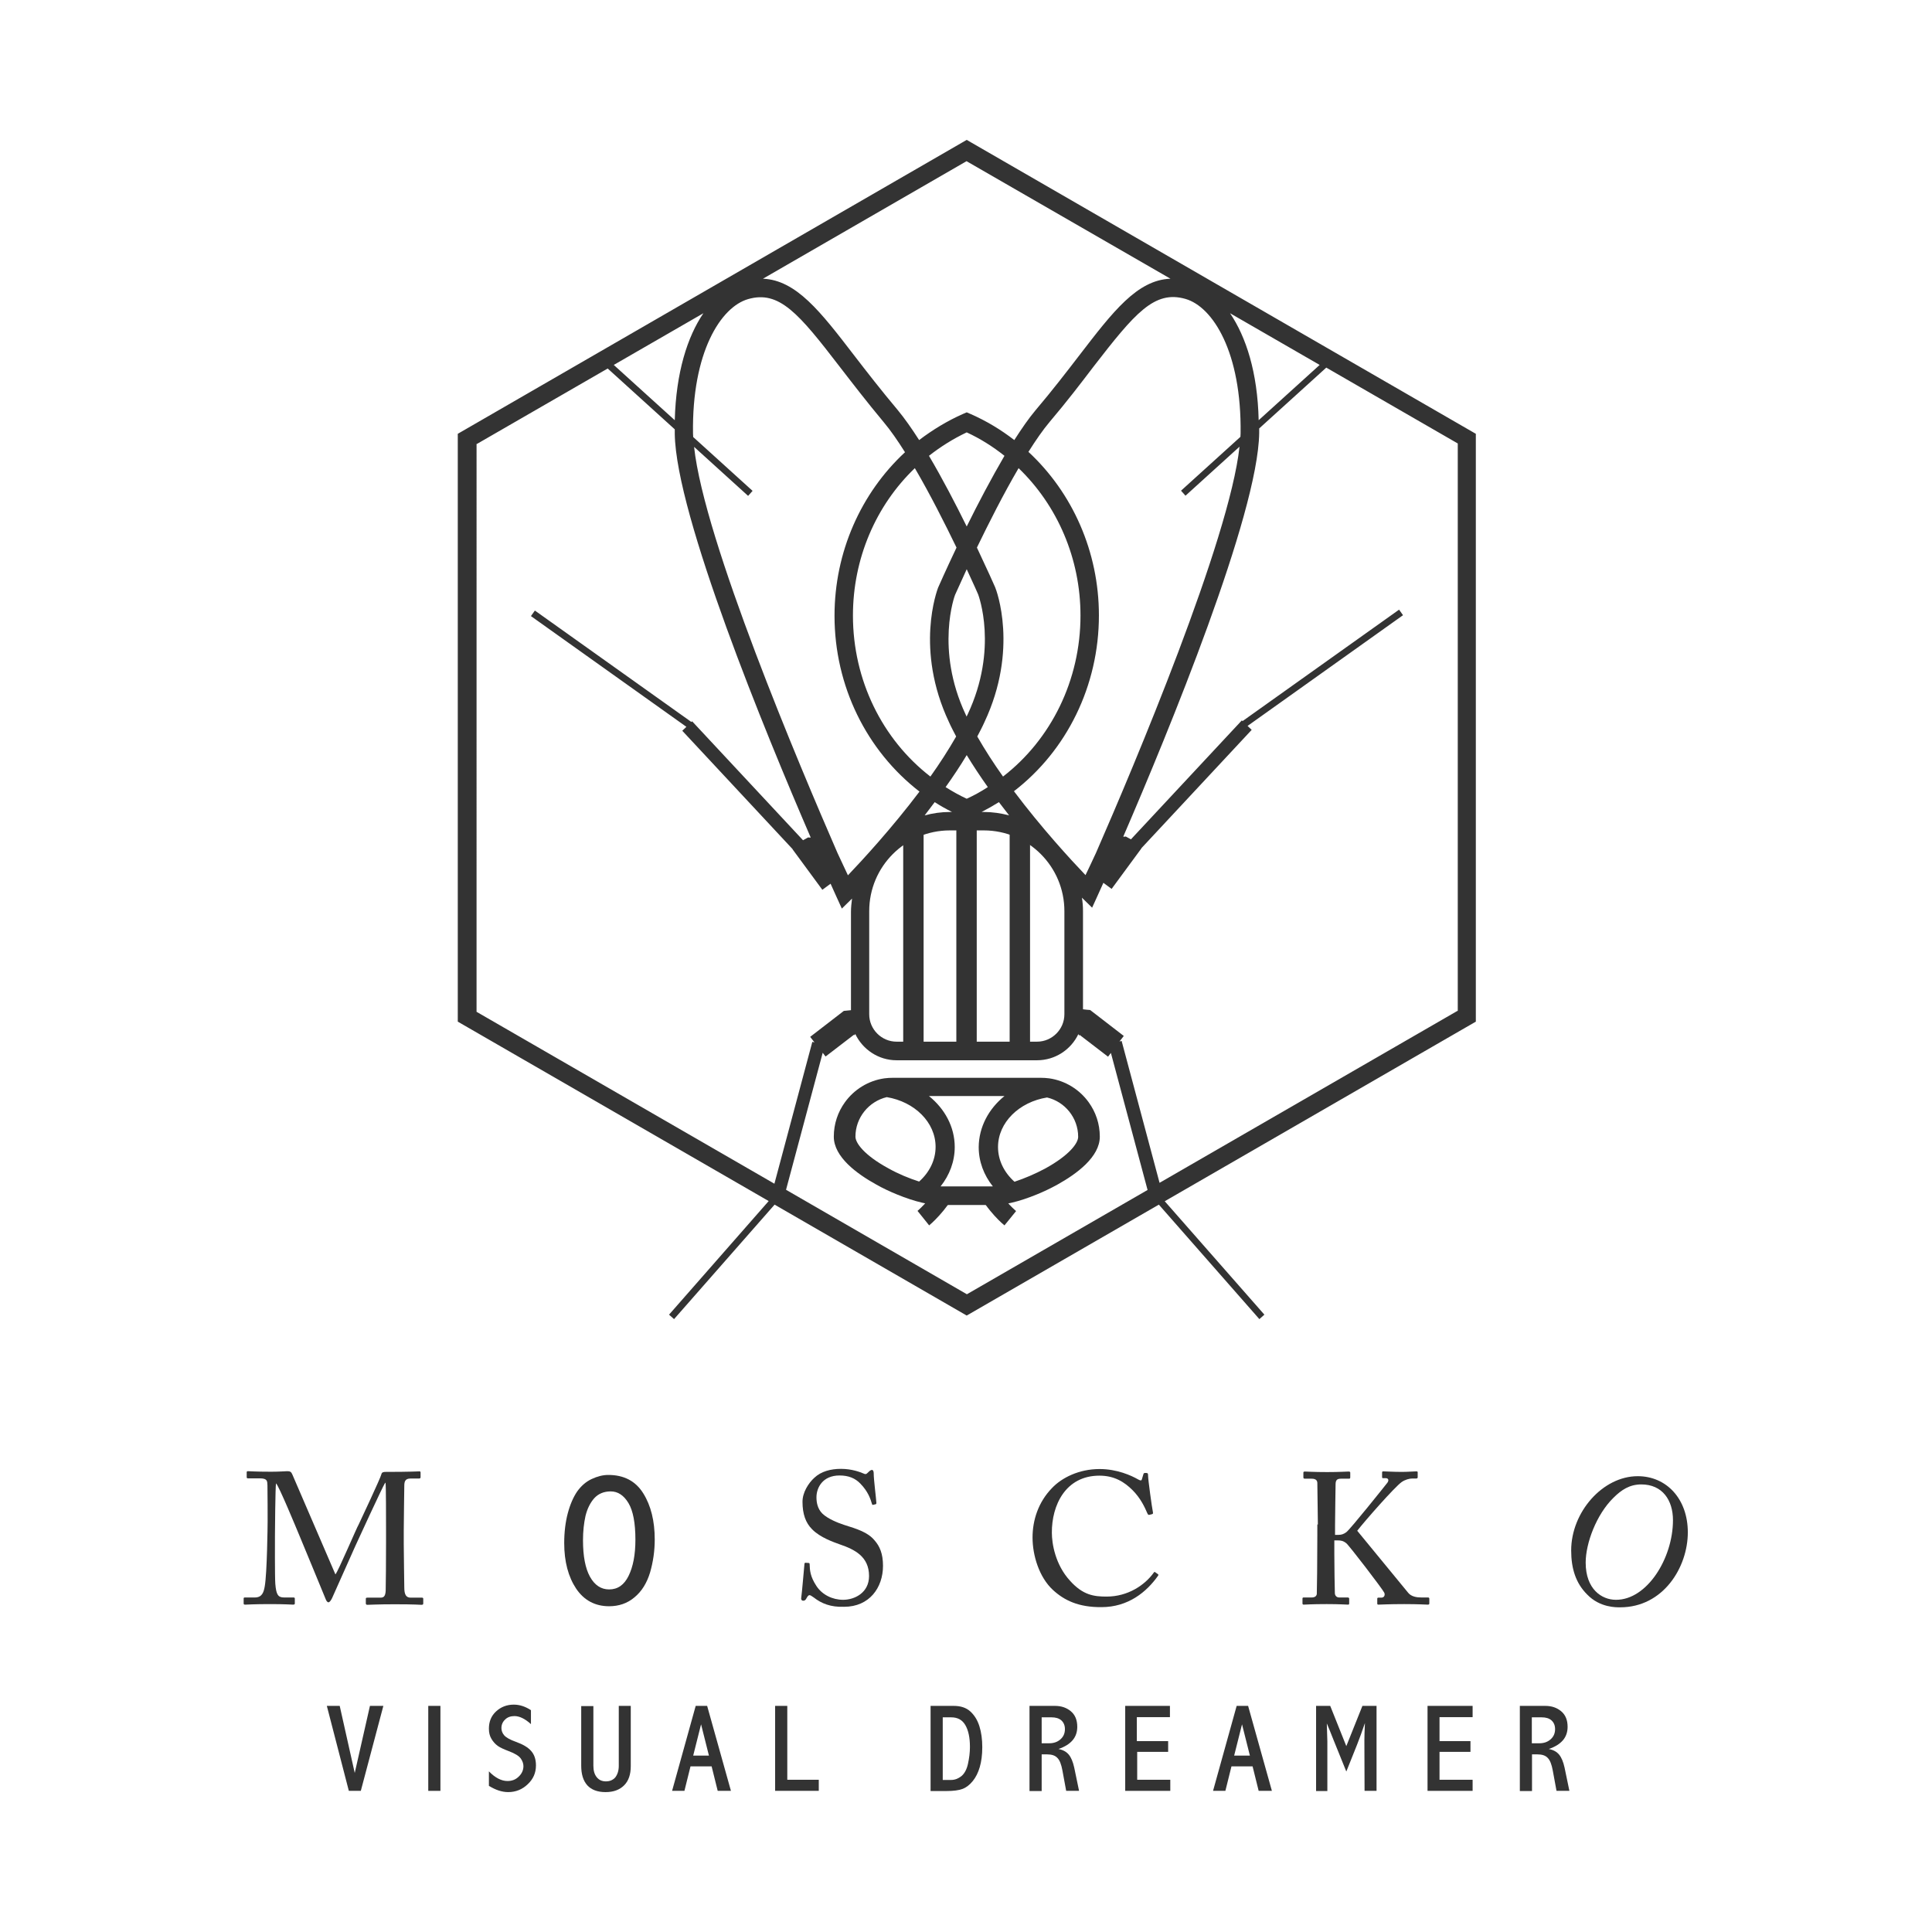 <?xml version="1.0" encoding="utf-8"?>
<!-- Generator: Adobe Illustrator 25.4.1, SVG Export Plug-In . SVG Version: 6.00 Build 0)  -->
<svg version="1.1" id="Capa_1" xmlns="http://www.w3.org/2000/svg" xmlns:xlink="http://www.w3.org/1999/xlink" x="0px" y="0px"
	 viewBox="0 0 1080 1080" style="enable-background:new 0 0 1080 1080;" xml:space="preserve">
<style type="text/css">
	.st0{fill:#333333;}
</style>
<g>
	<g>
		<g>
			<path class="st0" d="M187.5,880.1c1.5-1.6,12.1-26.6,13-27.9c0.7-1.5,12.3-26.1,12.7-28.1c0.2-1.2,1.4-1.3,2.4-1.3
				c14.2,0,17.8-0.3,18.9-0.3c0.5,0,0.6,0.3,0.6,0.7v2.4c0,0.6-0.1,0.9-0.9,0.9h-4.7c-3.2,0-3.5,1.9-3.5,4.3c0,3-0.3,18-0.3,25v7.3
				c0,5.2,0.3,22.2,0.3,24.3c0,4,1,5.7,3.6,5.7h6.3c0.6,0,0.7,0.3,0.7,0.7v2.4c0,0.6-0.1,0.9-1,0.9c-1.3,0-3.2-0.3-14.9-0.3
				c-9.8,0-13.9,0.3-15.3,0.3c-0.7,0-0.9-0.3-0.9-0.9v-2.4c0-0.5,0.1-0.7,0.9-0.7h7.2c1.8,0,2.8-0.6,3-3.8
				c0.1-1.3,0.2-19.5,0.2-27.2v-6.7c0-6.9,0-25.5-0.3-26.5h-0.2c-1.1,1.4-16.2,34.3-16.7,35.4c-0.6,1.3-12.5,27.9-12.9,28.9
				c-0.4,0.9-1.3,2.5-2.1,2.5c-0.6,0-1.2-0.8-1.6-1.9c-0.3-0.7-13.9-33.8-14.5-35.1c-2-4.8-11.7-28.3-13.2-29.5
				c-0.4,1.5-0.6,27.9-0.6,29.2c0,1.3-0.1,23.3,0.2,27c0.5,6,1.5,7.6,4.9,7.6h5.3c0.6,0,0.7,0.3,0.7,0.7v2.6c0,0.4-0.1,0.7-1,0.7
				c-1.2,0-4-0.3-12.9-0.3c-9,0-12.8,0.3-13.7,0.3c-0.9,0-1-0.1-1-0.9v-2.5c0-0.3,0.1-0.6,0.6-0.6h5.6c4,0,5-2.7,5.6-6.3
				c1.3-7.4,1.6-34.2,1.6-36.1c0-1.5,0-17.3-0.1-20.3c-0.1-2.4,0-3.9-4.4-3.9h-6.5c-0.6,0-0.7-0.3-0.7-0.7v-2.7
				c0-0.3,0.1-0.6,0.7-0.6c1.1,0,3.9,0.3,13,0.3c5,0,7.8-0.3,9-0.3c1.6,0,2.2,0.4,2.8,1.8L187.5,880.1z"/>
			<path class="st0" d="M340,824.5c8.8,0,15.3,3.4,19.6,10.3c4.3,6.9,6.4,15.5,6.4,25.8c0,6.4-0.9,12.5-2.6,18.4
				c-1.8,5.9-4.6,10.5-8.7,13.9c-4,3.4-8.8,5-14.2,5c-7.8,0-14-3.3-18.4-9.8c-4.4-6.6-6.7-15.1-6.7-25.5c0-6.2,0.7-11.8,2-16.7
				c1.3-4.9,3.1-9,5.2-12.1c2.2-3.1,4.9-5.5,8.1-7C333.9,825.3,337,824.5,340,824.5z M341.4,833.7c-3.8,0-6.9,1.3-9.2,3.8
				c-2.3,2.6-3.9,5.9-4.9,9.9c-0.9,4.1-1.4,8.6-1.4,13.6c0,8.9,1.3,15.7,3.9,20.4s6.2,7.1,10.7,7.1c4.8,0,8.4-2.5,10.9-7.6
				c2.5-5.1,3.8-11.8,3.8-20.2c0-9.3-1.3-16.2-3.9-20.5C348.7,835.9,345.4,833.7,341.4,833.7z"/>
			<path class="st0" d="M454.9,893c-1.3-0.9-1.9-1.3-2.4-1.3c-0.6,0-1.1,0.7-1.7,1.8c-0.6,1.2-1.2,1.3-1.9,1.3c-0.6,0-1.2-0.5-1-1.7
				c0.4-2.6,1.5-15.9,1.8-18.9c0.1-0.6,0.3-0.6,0.7-0.6l1.6,0.1c0.4,0,0.6,0.2,0.6,0.8c0.1,3.3,0.3,6.8,3.8,12.1
				c3.2,4.9,9,7.7,14.9,7.7c6.4,0,14.5-3.9,14.5-13.3c0-10.8-7.9-14.8-16.4-17.7c-3.3-1.2-11-3.8-15.5-8.5
				c-3.5-3.5-5.3-8.4-5.3-15.3c0-5.2,3.3-10.4,6.6-13.4c3.8-3.6,9.2-5,14.9-5c6.1,0,10.7,1.8,12.6,2.6c1,0.5,1.5,0.4,2-0.1l1.4-1.3
				c0.5-0.4,0.9-0.6,1.4-0.6c0.5,0,0.9,0.8,0.9,1.8c0,3.7,1.4,14.3,1.5,16.6c0,0.5-0.1,0.7-0.5,0.8l-1.3,0.3c-0.3,0.1-0.5,0-0.6-0.3
				c-0.9-3-2.2-7.1-6.6-11.6c-2.9-3-6.6-4.5-11.6-4.5c-9.5,0-12.9,6.9-12.9,12.2c0,2.9,0.6,6.4,3.3,9.1c3.1,3,9,5.3,12.1,6.3
				c7.3,2.3,13.3,4.1,17.1,8.7c2.8,3.2,4.7,7.3,4.7,14.2c0,12.3-7.7,22.9-21.7,22.9C464.3,898.5,459.1,896.3,454.9,893z"/>
			<path class="st0" d="M588.6,888.8c-7.7-7.1-11.4-19.3-11.4-29.3c0-9.7,3.2-19.8,10.9-27.7c5.4-5.7,15-10.6,26.6-10.6
				c9.7,0,17.7,3.6,21.5,5.8c1.4,0.8,1.9,0.7,2.1,0l0.9-3c0.2-0.6,0.4-0.6,1.4-0.6c1,0,1.2,0.2,1.2,1.7c0,2,2.1,17.4,2.7,20.3
				c0.1,0.5,0,0.9-0.4,1l-1.6,0.4c-0.5,0.1-0.7,0-1.1-0.8c-1.5-3.5-3.8-8.5-8.3-13c-4.5-4.5-10.1-8.1-18.5-8.1
				c-19,0-26.7,16.6-26.6,31.9c0,6.1,1.9,17.9,10.2,26.9c7.2,8,13.3,8.8,20.4,8.8c12,0,21.4-6.5,26.3-13.3c0.3-0.5,0.5-0.6,0.9-0.3
				l1.4,1c0.3,0.2,0.5,0.4,0.2,0.9c-6.4,9.1-16.7,17.6-31.7,17.6C602.9,898.5,594.9,894.6,588.6,888.8z"/>
			<path class="st0" d="M736.7,852.2c0-1.9-0.3-22.3-0.3-23.1c0-1.2-0.5-2.5-3.2-2.5h-3.7c-0.6,0-0.9-0.2-0.9-0.7v-2.7
				c0-0.4,0.2-0.6,0.9-0.6c1.3,0,4.5,0.3,12.4,0.3c7.1,0,10.6-0.3,12-0.3c0.6,0,0.9,0.2,0.9,0.6v2.7c0,0.5-0.2,0.7-0.7,0.7h-4.5
				c-2.1,0-3,0.7-3,3.2c0,1.6-0.3,17.9-0.3,23v5.2h1.9c1.7,0,2.9-0.4,4.4-1.5c2.3-1.7,22-26.4,23-27.7c1-1.5,0.4-2.5-1-2.5h-1.5
				c-0.4,0-0.5-0.2-0.5-0.7v-2.4c0-0.5,0.2-0.7,0.6-0.7c1.3,0,5.6,0.3,10.5,0.3c3.1,0,6.8-0.3,8.1-0.3c0.5,0,0.7,0.2,0.7,0.5v2.8
				c0,0.5-0.3,0.7-0.9,0.7h-2.2c-1.5,0-3.9,0.6-5.9,2c-3.9,2.8-20.2,21.3-24.8,27.2c1,1.2,27.6,33.6,28.5,34.7
				c1.8,2.2,4.9,2.6,7.4,2.6h3.7c0.5,0,0.7,0.3,0.7,0.7v2.6c0,0.5-0.2,0.7-0.9,0.7c-1.1,0-5.1-0.3-13.1-0.3c-8.8,0-13,0.3-14.5,0.3
				c-0.4,0-0.6-0.2-0.6-0.6v-2.7c0-0.4,0.2-0.6,0.6-0.6h1.6c2,0,2.2-1.8,1.7-2.8c-1-2.1-19.8-26.6-21.2-27.6
				c-1.7-1.4-3.1-1.6-4.7-1.6h-2v7.5c0,5.2,0.2,20.6,0.3,22.1c0.1,1.4,1.1,2.3,2.4,2.3h4.7c0.5,0,0.9,0.2,0.9,0.6v2.7
				c0,0.4-0.1,0.7-0.6,0.7c-1.3,0-4.5-0.3-12-0.3c-8.4,0-11.8,0.3-12.8,0.3c-0.5,0-0.7-0.2-0.7-0.7v-2.7c0-0.5,0.3-0.6,0.7-0.6h4.4
				c1.9,0,2.7-0.8,2.9-1.9c0.1-0.9,0.3-19.9,0.3-33V852.2z"/>
			<path class="st0" d="M887.2,891.3c-6.3-6.3-8.9-14.4-8.9-24.6c0-21.4,17.6-41.5,37.2-41.5c16.1,0,28,12.7,28,31.4
				c0,19.5-13.7,41.9-37.8,41.9C903.7,898.5,894.4,898.8,887.2,891.3z M935.2,849.8c0-11.2-5.9-20-17.7-20c-6.5,0-11.1,3-15.6,7.5
				c-9.5,9.3-15.5,25.4-15.5,36.2c0,14.9,9,20.8,16.9,20.8C920.7,894.4,935.2,871.1,935.2,849.8z"/>
		</g>
	</g>
	<g>
		<g>
			<path class="st0" d="M206.8,953.6h7.5l-12.6,47.5H195l-12.3-47.5h7.2l8.4,37.5L206.8,953.6z"/>
			<path class="st0" d="M239.4,953.6h6.8v47.5h-6.8V953.6z"/>
			<path class="st0" d="M273.3,990.2c3.5,3.6,7,5.4,10.4,5.4c2.5,0,4.6-0.8,6.3-2.5c1.7-1.6,2.6-3.6,2.6-5.8c0-1.4-0.5-2.9-1.5-4.3
				c-1-1.4-3.2-2.8-6.7-4.1c-2.6-1-4.7-1.9-6.1-2.9s-2.6-2.3-3.6-4s-1.4-3.5-1.4-5.7c0-3.9,1.3-7.1,4-9.6c2.7-2.5,6-3.8,9.9-3.8
				c3.2,0,6.4,1,9.6,3.1v7.8c-3.3-3-6.4-4.5-9.2-4.5c-2.1,0-3.9,0.6-5.2,1.9c-1.4,1.3-2.1,2.9-2.1,4.8c0,1.5,0.5,2.8,1.5,4
				c1,1.2,3.2,2.5,6.6,3.7c3.9,1.4,6.8,3.1,8.5,5.1c1.8,2,2.7,4.7,2.7,8.1c0,4.1-1.5,7.6-4.6,10.5c-3,2.9-6.7,4.4-10.9,4.4
				c-3.5,0-7.1-1.2-10.8-3.5V990.2z"/>
			<path class="st0" d="M345.8,953.6h6.8v33.7c0,4.6-1.2,8.2-3.7,10.7c-2.5,2.5-5.9,3.8-10.4,3.8c-4.5,0-7.9-1.3-10.2-3.8
				c-2.3-2.6-3.4-6.2-3.4-11v-33.3h6.8v33.3c0,2.8,0.6,4.9,1.9,6.5c1.2,1.5,2.9,2.3,5.1,2.3c2.3,0,4-0.8,5.3-2.3
				c1.2-1.6,1.9-3.7,1.9-6.4V953.6z"/>
			<path class="st0" d="M388.9,953.6h6.4l13.3,47.5h-7.4l-3.4-13.7H386l-3.4,13.7h-6.9L388.9,953.6z M391.9,963.9l-4.4,17.5h8.8
				L391.9,963.9z"/>
			<path class="st0" d="M433.3,953.6h6.8v41.3h17.6v6.2h-24.4V953.6z"/>
			<path class="st0" d="M520.2,953.6h12.9c3.9,0,7,1,9.3,3.1c2.3,2.1,4,4.8,5.1,8.3c1.1,3.5,1.6,7.4,1.6,11.7c0,4.3-0.5,8-1.4,11.1
				c-0.9,3.1-2.2,5.7-3.9,7.8c-1.7,2.1-3.6,3.6-5.7,4.4c-2.1,0.8-5.1,1.2-9.1,1.2h-8.8V953.6z M527,959.9v35.1h4.7
				c2,0,3.9-0.7,5.7-2.1c1.7-1.4,3-3.7,3.7-6.9c0.7-3.2,1.1-6.3,1.1-9.5c0-5.3-0.9-9.3-2.6-12.2c-1.7-2.9-4.3-4.3-7.9-4.3H527z"/>
			<path class="st0" d="M575.5,953.6h14.2c3.6,0,6.5,1,8.9,3c2.4,2,3.6,4.9,3.6,8.7c0,3-0.9,5.5-2.6,7.5c-1.8,2.1-4.4,3.7-7.9,4.9
				c2.6,0.5,4.5,1.6,5.8,3.2c1.3,1.6,2.3,4,3,7.2l2.7,13H596l-2.1-11.4c-0.6-3.3-1.5-5.7-2.8-7c-1.3-1.4-3.2-2-5.9-2h-2.9v20.5h-6.8
				V953.6z M582.3,960v14.5h4.2c2.5,0,4.6-0.7,6.3-2.2c1.7-1.5,2.5-3.4,2.5-5.7c0-2.1-0.7-3.7-2-4.9c-1.4-1.2-3.2-1.7-5.5-1.7H582.3
				z"/>
			<path class="st0" d="M628.8,953.6h25.2v6.3h-18.5v13.4H653v6h-17.3v15.6h18.5v6.2h-25.2V953.6z"/>
			<path class="st0" d="M691.3,953.6h6.4l13.3,47.5h-7.4l-3.4-13.7h-11.8l-3.4,13.7h-6.9L691.3,953.6z M694.3,963.9l-4.4,17.5h8.8
				L694.3,963.9z"/>
			<path class="st0" d="M735.8,953.6h7.8l9,22.5l9-22.5h7.9v47.5h-6.7l-0.1-28.1c0-2.1,0.1-5.4,0.3-9.8c-1.5,4.5-3,8.5-4.4,12.1
				l-6,15l-7.2-17.8c-1.3-3.3-2.5-6.3-3.7-9.1c0.2,6.4,0.3,9.8,0.3,10.1v27.7h-6.3V953.6z"/>
			<path class="st0" d="M798,953.6h25.2v6.3h-18.5v13.4h17.3v6h-17.3v15.6h18.5v6.2H798V953.6z"/>
			<path class="st0" d="M849.6,953.6h14.2c3.6,0,6.5,1,8.9,3c2.4,2,3.6,4.9,3.6,8.7c0,3-0.9,5.5-2.6,7.5c-1.8,2.1-4.4,3.7-7.9,4.9
				c2.6,0.5,4.5,1.6,5.8,3.2c1.3,1.6,2.3,4,3,7.2l2.7,13h-7.2l-2.1-11.4c-0.6-3.3-1.5-5.7-2.8-7c-1.3-1.4-3.2-2-5.9-2h-2.9v20.5
				h-6.8V953.6z M856.3,960v14.5h4.2c2.5,0,4.6-0.7,6.3-2.2c1.7-1.5,2.5-3.4,2.5-5.7c0-2.1-0.7-3.7-2-4.9c-1.4-1.2-3.2-1.7-5.5-1.7
				H856.3z"/>
		</g>
	</g>
	<g>
		<g>
			<g id="XMLID_00000153682116967597935000000003965736066645163168_">
				<g>
					<path class="st0" d="M466.1,635.4c0-7.2,2.3-13.8,6.2-19.2c5.1-7.1,13-12.1,22.1-13.4c1.5-0.2,3.1-0.3,4.7-0.3h1.8H580h1.8
						c1.6,0,3.1,0.1,4.7,0.3c9.1,1.3,17,6.3,22.1,13.4c3.9,5.4,6.2,12,6.2,19.2c0,11.3-12.9,20.8-23.7,26.8
						c-3.8,2.1-7.6,3.9-11.5,5.5c-4.9,2-9.7,3.6-14,4.6c-3.4,0.8-6.4,1.2-9,1.3c-0.2,0-0.3,0-0.5,0h-1.8h-11.3H538h-11.3h-1.8
						c-0.2,0-0.3,0-0.5,0c-2.6-0.1-5.7-0.5-9-1.3c-4.3-1-9.1-2.6-14-4.6c-3.9-1.6-7.8-3.4-11.5-5.5
						C479,656.2,466.1,646.7,466.1,635.4z M478.2,635.4c0,3.5,4.8,10.3,18.4,17.7c5.5,3.1,11.6,5.6,17.2,7.4
						c5.7-5.1,9.2-11.9,9.2-19.4c0-13.7-11.7-25.2-27.3-27.8C485.7,615.7,478.2,624.7,478.2,635.4z M561.5,612.7h-42.2
						c8.8,7.1,14.4,17.2,14.4,28.5c0,8.1-2.9,15.7-7.9,22c0.3,0,0.6,0,0.8,0h4.6h6.2h6h6.2h4.6c0.3,0,0.5,0,0.8,0
						c-5-6.3-7.9-13.8-7.9-22C547.2,630,552.7,619.8,561.5,612.7z M557.9,641.2c0,7.5,3.5,14.3,9.2,19.4c5.5-1.8,11.6-4.4,17.2-7.4
						c13.6-7.5,18.4-14.2,18.4-17.7c0-10.7-7.5-19.7-17.4-22C569.7,616,557.9,627.5,557.9,641.2z"/>
				</g>
				<g>
				</g>
			</g>
			<g>
				<path class="st0" d="M429.7,671.4L374,734.9l2.8,2.5l56.2-64l107.4,62l107.4-62l56.2,64l2.8-2.5l-55.7-63.4L825,571.1V242.5
					L543,79.7l-2.6-1.5L255.9,242.5v328.6L429.7,671.4z M439.4,665.1l20.5-76.6l1.6,2.1l15.9-12.2c0.1,0.1,0.2,0.2,0.2,0.4
					c0.2-0.3,0.3-0.5,0.5-0.8c4.1,8.6,12.9,14.7,23.1,14.7h78.5c10.2,0,19-6,23.1-14.6c0.2,0.3,0.3,0.5,0.5,0.8
					c0.1-0.1,0.2-0.2,0.2-0.4l15.9,12.2l1.6-2.1l20.5,76.6l-101,58.3L439.4,665.1z M474,489.3c-1.5-3.2-3.5-7.4-5.8-12.4
					c-21.2-48.7-74.6-174.8-80.2-227.1l30.2,27.4l2.5-2.8l-33.2-30.1c0-0.6-0.1-1.3-0.1-1.9c-0.7-45.4,15.5-70.8,30.8-75.2
					c17.4-5,28.3,8,51.2,37.8c7.1,9.2,15.1,19.6,24.6,31c3.8,4.5,7.8,10.3,11.9,16.8c-24.6,22.8-39.4,55.8-39.4,91.4
					c0,39.4,18,75.5,47.5,98.3C498.6,462.9,482.3,480.6,474,489.3z M473.8,489.5C473.8,489.5,473.8,489.6,473.8,489.5
					C473.8,489.6,473.7,489.5,473.8,489.5C473.8,489.5,473.8,489.5,473.8,489.5z M377.2,234.9L343.1,204l50.1-28.9
					C384.3,188.2,377.9,208.1,377.2,234.9z M662.7,167.1c15.3,4.4,31.4,29.8,30.8,75.2c0,0.6-0.1,1.3-0.1,1.9l-33.2,30.1l2.5,2.8
					l30.2-27.4c-5.7,52.2-58.9,178.3-80.2,227c-2.4,5.1-4.3,9.3-5.9,12.5c-8.3-8.7-24.6-26.4-40-46.9c29.5-22.7,47.5-58.9,47.5-98.3
					c0-35.6-14.8-68.6-39.4-91.4c4.1-6.5,8.1-12.3,11.9-16.8c9.6-11.3,17.6-21.8,24.6-31C634.4,175.1,645.3,162.1,662.7,167.1z
					 M687.6,175.1l50.1,28.9l-34.1,30.9C703,208.1,696.5,188.2,687.6,175.1z M607.1,489.5C607.1,489.5,607.1,489.6,607.1,489.5
					C607.1,489.6,607.1,489.5,607.1,489.5C607.1,489.5,607.1,489.5,607.1,489.5z M549.9,464.2c24.9,0,45.1,20.2,45.1,45.1v57.7
					c0,8.4-6.9,15.3-15.3,15.3h-78.5c-8.4,0-15.3-6.9-15.3-15.3v-57.7c0-24.9,20.2-45.1,45.1-45.1H549.9z M549.9,453.9h-1.2
					c3.3-1.7,6.5-3.5,9.7-5.5c1.9,2.5,3.8,5,5.7,7.4C559.5,454.6,554.8,453.9,549.9,453.9z M540.4,446.5c-4.1-1.9-8-4.1-11.8-6.5
					c4.2-5.9,8.2-11.9,11.8-17.9c3.7,6.1,7.7,12.1,11.8,17.9C548.5,442.4,544.6,444.6,540.4,446.5z M604,344.1
					c0,36.1-16.4,69.2-43.3,90c-5.2-7.3-10.1-14.9-14.4-22.4c1.4-2.7,2.8-5.3,4-8c19.2-40.8,6.7-73.8,6-75.4
					c-0.4-1-4.4-9.9-10.2-22.2c6.5-13.4,14.8-29.9,23.3-44.4C591.1,282.6,604,312.2,604,344.1z M539.8,399.4
					c-17.2-36.6-6-66.8-5.9-66.9c0.1-0.2,2.6-5.8,6.5-14.3c3.9,8.4,6.4,14,6.4,14.1c0.1,0.3,11.5,30.2-5.9,67.1
					c-0.2,0.4-0.4,0.8-0.6,1.2C540.2,400.2,540,399.8,539.8,399.4z M540.4,294.3c-6.2-12.6-13.6-26.8-21.1-39.5
					c6.5-5.1,13.5-9.5,21.1-13.1c7.6,3.5,14.7,8,21.1,13.1C554.1,267.5,546.6,281.7,540.4,294.3z M534.7,306.1
					c-5.9,12.4-9.8,21.3-10.3,22.4c-0.5,1.4-13.1,34.4,6.1,75.2c1.2,2.7,2.6,5.3,4,8c-4.3,7.5-9.2,15.1-14.4,22.4
					c-26.9-20.8-43.3-53.9-43.3-90c0-32,12.9-61.6,34.6-82.4C519.9,276.2,528.2,292.7,534.7,306.1z M522.5,448.4
					c3.1,2,6.3,3.8,9.7,5.5H531c-4.9,0-9.6,0.7-14.1,1.9C518.7,453.4,520.6,450.9,522.5,448.4z M814.7,565.1l-166.5,96.1L627,581.9
					l-1.2,0.3l2.4-3.1l-18.8-14.5c-1.3-0.1-2.7-0.2-4-0.4v-55c0-2.5-0.2-5-0.6-7.4c0.2,0.2,0.3,0.3,0.4,0.4l5.3,5.2l3.1-6.8
					c0.3-0.8,1.5-3.2,3.2-7.1l4.6,3.4l16.7-22.7l-0.1,0l61.7-66.2l-2.3-2.2l86.9-61.9l-2.2-3.1l-87.5,62.3l-0.4-0.4l-62,66.5
					l-2.9-1.6c-0.2,0-0.3,0.1-0.5,0.1c-0.3,0-0.6,0-0.9,0c25.4-58.8,75.3-180.1,76-225.6c0-0.9,0-1.7,0-2.6l37.5-34l73.5,42.4V565.1
					z M654.3,155.8c-18.6,0.7-32.1,18.3-51,42.9c-7,9.1-14.9,19.4-24.4,30.6c-3.8,4.5-7.8,10.3-11.9,16.7
					c-7.5-5.8-15.6-10.7-24.5-14.6l-2.1-0.9l-2.1,0.9c-8.8,3.9-17,8.9-24.5,14.6c-4.1-6.4-8.1-12.1-11.9-16.7
					c-9.4-11.2-17.4-21.5-24.4-30.6c-18.9-24.6-32.4-42.1-51-42.9l113.8-65.7L654.3,155.8z M266.2,248.4l73.5-42.4l37.5,34
					c0,0.9,0,1.7,0,2.6c0.7,45.5,50.6,166.8,76,225.6c-0.3,0-0.6,0-0.9,0c-0.2,0-0.3-0.1-0.5-0.1l-2.9,1.6l-62-66.5l-0.4,0.4
					l-87.5-62.3l-2.2,3.1l86.9,61.9l-2.3,2.2l61.7,66.2l-0.1,0l16.7,22.7l4.6-3.4c1.7,3.8,2.8,6.3,3.2,7.1l3.1,6.8l5.3-5.2
					c0.1-0.1,0.2-0.2,0.4-0.4c-0.3,2.4-0.6,4.9-0.6,7.4v55c-1.3,0.1-2.7,0.3-4,0.4l-18.8,14.5l2.4,3.1l-1.2-0.3l-21.2,79.3
					l-166.5-96.1V248.4z"/>
			</g>
			<g>
				<path class="st0" d="M516.2,681l3.2,4c0.5-0.4,9.3-7.7,15.8-19.9c-3.7-0.1-7.4-0.5-10.9-1.8c-5.2,8.4-11.3,13.5-11.4,13.6
					L516.2,681z"/>
				<path class="st0" d="M561.5,685l6.5-8c-0.1-0.1-5.8-4.8-10.8-12.7c-3.7,0.9-7.5,1-11.3,1C552.2,677.4,561,684.6,561.5,685z"/>
			</g>
		</g>
		<g>
			<g>
				<line class="st0" x1="570" y1="587.7" x2="570" y2="462.3"/>
				<rect x="564.4" y="462.3" class="st0" width="11.4" height="125.4"/>
			</g>
			<g>
				<line class="st0" x1="540.3" y1="587.7" x2="540.3" y2="462.3"/>
				<rect x="534.6" y="462.3" class="st0" width="11.4" height="125.4"/>
			</g>
			<g>
				<line class="st0" x1="510.5" y1="587.7" x2="510.5" y2="462.3"/>
				<rect x="504.9" y="462.3" class="st0" width="11.4" height="125.4"/>
			</g>
		</g>
	</g>
</g>
</svg>
